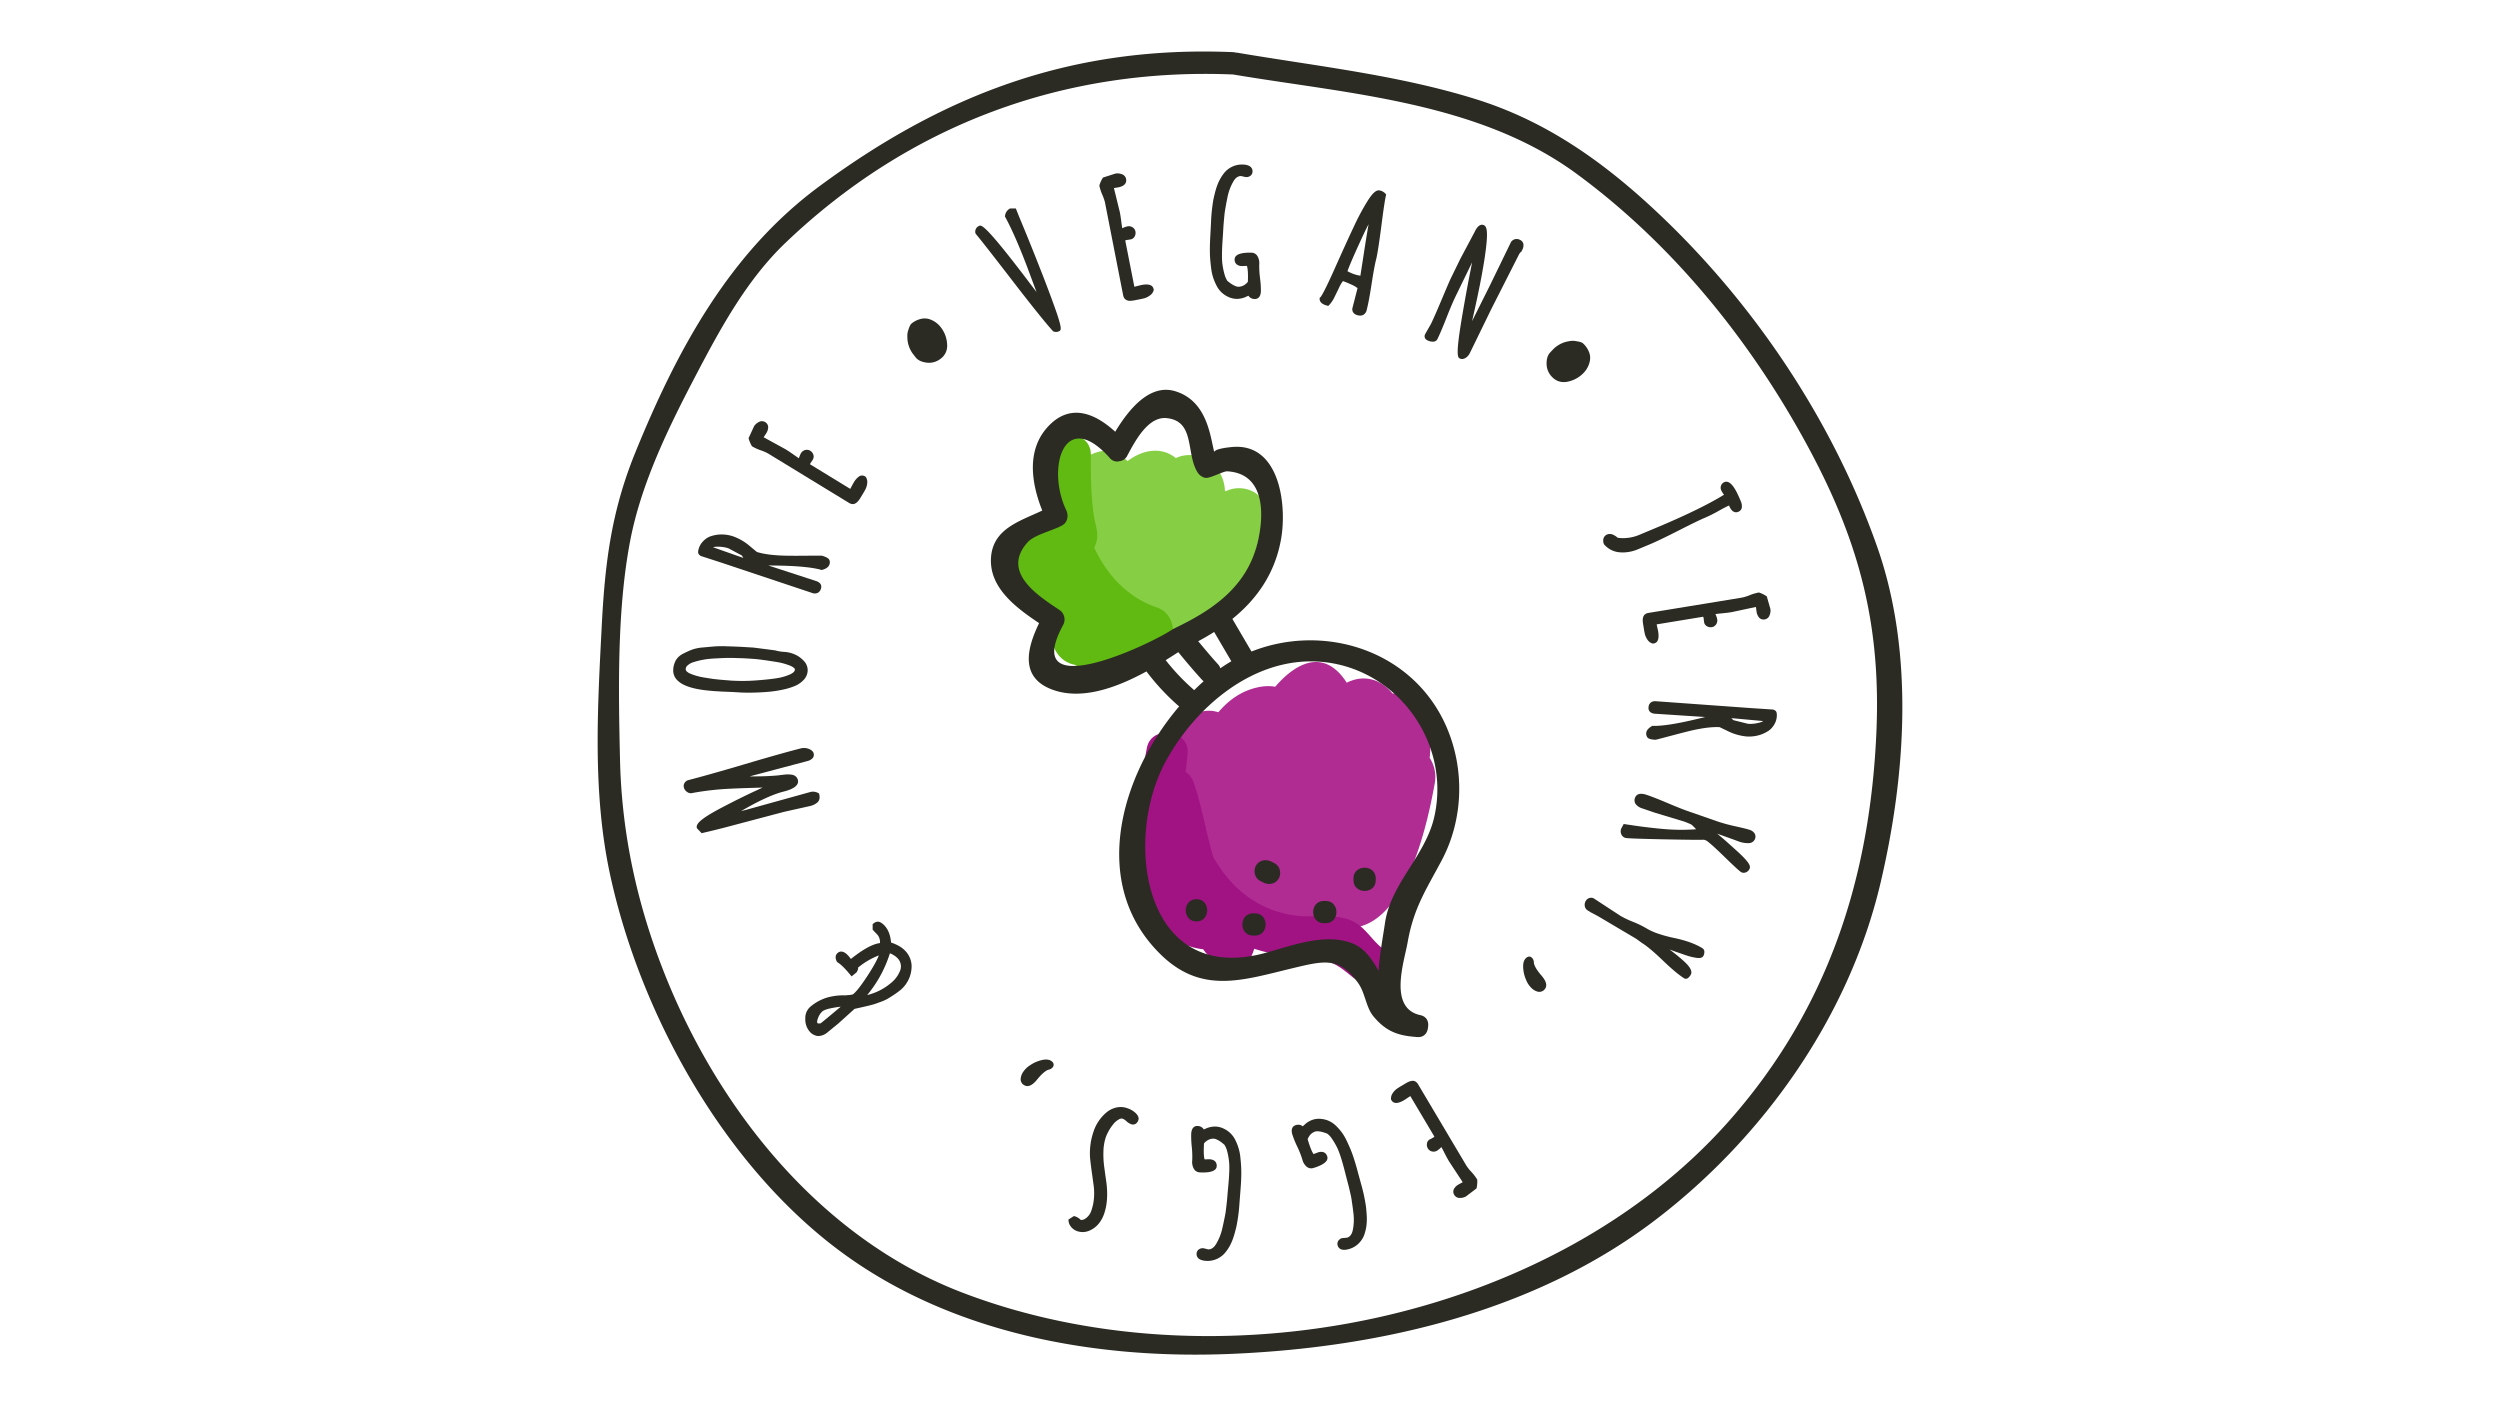 <?xml version="1.0" encoding="UTF-8"?> <svg xmlns="http://www.w3.org/2000/svg" id="Layer_1" data-name="Layer 1" viewBox="0 0 1920 1080"><defs><style>.cls-1{fill:#b02c93;}.cls-2{fill:#86cf44;}.cls-3{fill:#a11382;}.cls-4{fill:#61ba11;}.cls-5{fill:#2b2b24;}</style></defs><path class="cls-1" d="M1098,582.05c1.21-12.2.82-24-3.23-33.8s-10-14.36-20.34-15.49a32.37,32.37,0,0,0-5-.16c-8.71-10.86-21.74-15-35.15-8.28a1.4,1.4,0,0,0-.09-.17c-17.37-26.86-39.24-14.94-54.82,3.28-4.67-.88-10.13-.61-16.65,1.25-10.9,3.12-19.77,9.75-27,18.32-10.62-3.41-23.08.49-32.87,15.16-23.55,35.27-29.26,88.29-14.32,127.57,8.81,23.16,30.57,48,54.85,35.45a38.86,38.86,0,0,0,29.86-4.49c10.83,6.46,23.34,7.63,35.29,1.87,11.57,1.16,23.92-2.47,34.83-10.74,37.48-8.53,53-79.11,58.67-111A27,27,0,0,0,1098,582.05Z"></path><path class="cls-2" d="M941.38,377.24l-.6-.21a34.82,34.82,0,0,0-1-6.68c-3.87-14.92-18-23.57-32.54-20.09a30.89,30.89,0,0,0-4.2,1.54c-11.33-9.19-25.85-6.3-37.14,2.38a24.71,24.71,0,0,0-1.94-2c-7.93-6.83-16.14-7.56-25.39-3.36-14.94,6.76-18,23.9-19.71,38.89-.55,4.73-1,9.47-1.53,14.21-5.49,4.34-9.78,10.68-12.85,18.13-5.67,3.25-10,9.19-10.41,17.81-.6,11.34-.17,24.49,6.28,32,3.51,16,12.07,28,25.52,27.1,7.74,10.72,19.07,15.72,32.25,7.05,12.18,6.47,26.83,3.9,39.23-14.09,1,0,1.89.26,3,.25C914.81,490,926.3,480.42,935,467c10.14-2.7,17.1-13.53,22.32-26.09A19.43,19.43,0,0,0,963.08,430a221.51,221.51,0,0,1,7.6-29.27C977.55,380.4,956.32,370,941.38,377.24Z"></path><path class="cls-3" d="M1061.12,727.89c-8.41-6.88-13.07-16.46-23.35-20.93-12.79-5.55-29.53-2-43.15-3.85-28.82-3.87-50-21.71-62.94-45.27-5.48-18.89-8.67-38.67-15-57.09a15.81,15.81,0,0,0-6.17-8c.64-4.82,1.23-9.65,1.62-14.5,1.41-17.8-27.52-21.72-31.24-4.23a166.93,166.93,0,0,0-3.42,31.73c-4.87,45.69-8.82,108.08,38.32,121.68a50,50,0,0,0,8.28,1.62c4.54,6.67,10.54,10.68,18.61,13.42,6.23,2.12,15-1.32,18-7.31a35.8,35.8,0,0,0,2.52-6.51,151.52,151.52,0,0,0,25.08,5.68c7.84,1.18,16.31.64,24,2.16,12.49,2.48,16.62,5.85,26.45,13.89C1054.34,763.24,1077,740.87,1061.12,727.89Z"></path><path class="cls-4" d="M889.15,466.76c-23.29-7.83-38.95-25.2-48.77-46.17a24.37,24.37,0,0,0,1.81-5c1.59-6.49-1-12.66-2-19-2.4-15.89-2.5-31.14-2.4-47.15C838,329,806.14,329,806,349.5c-.08,13.89-2.58,31.87,1.75,45.41l1,3c-.62,0-1.25-.1-1.86-.05-17,1.47-25.36,19-25.36,34.5,0,23.79,15.59,26.13,30.13,39.48,0,.16,0,.3,0,.48-4.68,10.11-5.81,21.37.85,30.21a20.67,20.67,0,0,0,12.9,8,13.48,13.48,0,0,0,4.1,1.8c22,5.07,44-7.76,63.51-16.52C906.41,489.79,900.86,470.69,889.15,466.76Z"></path><path class="cls-5" d="M1107.1,661c16.84-31.53,18-70.23,3.7-103-25.78-58.91-94.11-79.68-149.65-57.62l-14.69-25.06c19-15.37,32.91-35.18,37.48-61.78,4.51-26.31-1.37-73.76-37.88-70.22-14.25,1.37-13.51,3.89-13.51,3.89-3.08-11.91-5.3-39.31-30.06-46.78-19.5-5.89-35.63,13.93-46,31.15C841.76,318.1,823,309.37,806,326.45c-18,18.07-14.15,44.17-5.54,65.67-17.53,8.24-37.94,14-39.37,36.2-1.48,23,19.13,38.33,36.93,50.24-9,18.61-15,40.9,8.86,50.56,22.9,9.27,50.31-.77,73.6-13.46a176.25,176.25,0,0,0,24.35,26.25,8.68,8.68,0,0,0,.79.56C860.4,595.53,836.27,679,891.37,733c31.75,31.11,63.62,19.59,101.74,10.49,24.16-5.77,35.45-8.64,49.94,11.48,5.38,7.47,6,18.5,11.56,25.34,9.86,12,19.15,15.16,34,16.15,4.93.33,7.52-3,8-6.71.07-.25.06-.49.12-.73s.07-.46.07-.69c.51-3.77-1.1-7.65-5.94-8.69-24.87-5.33-12.34-41.23-9.82-55.81C1085.66,697.55,1094.84,684,1107.1,661ZM816.48,480a8.78,8.78,0,0,0-3.07-11.72c-16.14-10.75-44.79-28.95-24.2-51.79,5.34-5.92,19.36-8.93,26.57-13,4.27-2.4,5-7.6,3.07-11.72-15.42-32.32-1.55-79.3,33.43-40.06a7.23,7.23,0,0,0,7.71,2.44,7.49,7.49,0,0,0,5.74-4.17c6.41-12,16.19-30.32,30.33-28.85,22,2.29,14.57,27.14,23.63,41.61,1.46,2.34,4.44,4.6,7.4,4.24,4.15-.51,12.85-5.17,15.36-5,33.16,1.83,27.37,42.31,22,59.69-9.43,30.78-34.58,47.56-62.16,60.73-.19.09-.27.23-.44.33a9,9,0,0,0-1.94,1C880.22,496.59,783.38,541.18,816.48,480Zm129.19,27.85c-2.87,1.66-5.67,3.47-8.43,5.39a8.73,8.73,0,0,0-1.93-3.22c-5.23-5.68-10.12-11.65-15.08-17.56q6.3-3.36,12.24-7.12ZM895.25,507c3.39-2.1,6.63-4.17,9.67-6.15,5.94,7.22,11.94,14.39,18.28,21.28a10,10,0,0,0,1.21,1.08c-2.47,2.18-4.89,4.47-7.29,6.84-.08-.08-.13-.16-.22-.24A164.3,164.3,0,0,1,895.25,507Zm168.4,202c-1.52,10.47-4.07,23.66-4.89,36.62-5.11-9.17-11-17.54-20-21.08-21.5-8.42-47.17,2-67.85,7.53-92.34,24.56-108.69-86.49-75.71-147.17,22.82-42,66.79-79.42,116.51-76.83,59.52,3.1,103,61,89.83,119.26C1094.7,657.51,1068.08,678.36,1063.65,709Z"></path><path class="cls-5" d="M918.88,690.55c-11,0-11,17.13,0,17.13S929.92,690.55,918.88,690.55Z"></path><path class="cls-5" d="M963.74,701.43h-1.36c-11,0-11,17.13,0,17.13h1.36C974.76,718.56,974.78,701.43,963.74,701.43Z"></path><path class="cls-5" d="M1018.11,691.91h-1.36c-11,0-11,17.13,0,17.13h1.36C1029.14,709,1029.15,691.91,1018.11,691.91Z"></path><path class="cls-5" d="M979,663.05l-2.71-1.38c-4.12-2.1-9.29-1.08-11.71,3.07-2.24,3.82-1.07,9.61,3.07,11.72l2.71,1.38c4.12,2.1,9.29,1.08,11.71-3.08C984.31,670.94,983.14,665.16,979,663.05Z"></path><path class="cls-5" d="M1039.46,674.65V676c0,11,17.13,11,17.13,0v-1.36C1056.59,663.63,1039.46,663.61,1039.46,674.65Z"></path><path class="cls-5" d="M1441.71,420.05c-34.77-98.92-97.36-191.34-174.47-262.12-39.74-36.48-82.22-65.72-134-81.84C1073.61,57.55,1011.1,50.81,949.8,40.4a7.14,7.14,0,0,0-.93,0,8.32,8.32,0,0,0-1.35-.33c-122.16-5.27-220.73,31-318.24,103-69.21,51.12-109.44,126-141.4,204.54-18.36,45.12-23.28,84.74-25.74,133-3.27,64-7.2,129,6.62,192.11,23.45,107.09,87.33,221.88,176.2,288,85.81,63.84,197.25,83.68,302.16,79,114.12-5,232.5-32.76,324.56-103.06,83-63.38,148.47-156.22,172.54-258.44C1463.69,595.57,1470.25,501.23,1441.71,420.05Zm-.64,142.29c-4.89,112.19-37.19,211.92-112.09,297.33C1191.74,1016.16,931.57,1066.61,738.8,992.6,630.8,951.13,551.86,852.87,510.07,747c-20.79-52.68-32.59-106.59-33.89-163.37-1.23-53.89-2.35-115,7.73-167.95,8.59-45.06,30.07-88.49,51.19-128.74,18.77-35.75,38.76-72.38,68.21-100.51C698.05,95.93,817,51.72,947.06,57.21c89.21,15,188.38,21,263.6,76.14,75.86,55.65,136.73,132,180.58,214.81C1429,419.46,1444.56,482.25,1441.07,562.34Z"></path><path class="cls-5" d="M714.09,245.23a11.89,11.89,0,0,0-6.67-.35,17.88,17.88,0,0,0-7.13,3.41c-1,.75-1.84,2.35-2.63,5a13,13,0,0,0-.8,5.43,21.71,21.71,0,0,0,4,12.69l2.32,3c1.67,2.2,4.49,3.57,8.38,4.08a14.32,14.32,0,0,0,10.86-3,12.17,12.17,0,0,0,5-10.56,23.11,23.11,0,0,0-5-13.73A18,18,0,0,0,714.09,245.23Z"></path><path class="cls-5" d="M808,230.39c-1.43-3.92-3.12-8.41-5-13.33s-3.72-9.58-5.46-14-3.59-9.08-5.57-14-4.26-10.52-6.83-16.72-4.09-10-4.58-11.25l-.36-1-4.4,0-.33.18a7.14,7.14,0,0,0-3.6,5.45l-.09.51.25.46c5.71,10.45,12.33,25.91,19.7,46q2.46,6.62,4.34,11.61-3-3.89-7.3-9.61c-32.91-43.34-35.21-42.1-37-41.11a4.74,4.74,0,0,0-2.65,5.43l.07.37.25.29c3.76,4.49,13.19,16.53,28,35.77s25.35,32.34,31.12,38.74l.24.26.34.13a5.5,5.5,0,0,0,1.93.37,5.25,5.25,0,0,0,2.53-.66c1.36-.74,1.92-2-1.7-12.91C810.75,238,809.45,234.33,808,230.39Z"></path><path class="cls-5" d="M876.48,218.91c-.22.05-1,.24-5.29,1.32l-7-35.55a3.14,3.14,0,0,1,1-.34l3.07-.47h.06a4.4,4.4,0,0,0,3.16-2.39,5.59,5.59,0,0,0,.53-3.72,4.77,4.77,0,0,0-2.28-3.23,5.14,5.14,0,0,0-3.78-.71,17.58,17.58,0,0,0-4.07,1.5c-.21-1.3-.44-2.95-.7-4.94-.42-3.19-.79-5.65-1.13-7.38l-4.56-18.57,3.33-.53c6.12-1.2,6.41-4.59,6-6.5a4.79,4.79,0,0,0-3.43-3.67,9.11,9.11,0,0,0-4.74-.43l-9.53,3.06-.29.4a24.84,24.84,0,0,0-2.4,5.27l-.14.39.16.83a36.4,36.4,0,0,0,2.16,6.41,34.68,34.68,0,0,1,2,5.77l13.95,71.23a5.92,5.92,0,0,0,1.27,2.84,5.39,5.39,0,0,0,4.23,1.51,16.54,16.54,0,0,0,3.15-.35l3.83-.75c1.67-.33,3.05-.64,4.1-.93A13,13,0,0,0,883,227a7.16,7.16,0,0,0,3-4l.09-.34-.15-.77C885.27,218.84,882.11,217.81,876.48,218.91Z"></path><path class="cls-5" d="M967.1,203.09a10.61,10.61,0,0,0-1.25-6.15,5.32,5.32,0,0,0-4.31-2.86,34.42,34.42,0,0,0-3.65,0c-2.33.13-9.43.52-9.68,4.9a4.7,4.7,0,0,0,1.38,3.9,6.43,6.43,0,0,0,4.08,1.47h.08l3.91-.16c.53,1.74,1,5.24.7,12.27-2.25,2.68-4.81,3.9-7.84,3.76-2.25-.44-4.9-2-7.88-4.5a16.06,16.06,0,0,1-2.08-4.59,54,54,0,0,1-1.69-7.93c-.5-3.29-.52-8.93-.06-16.73l.51-7.76c.19-3.88.48-7.82.87-11.74a66.15,66.15,0,0,1,1-7.46c.37-2.24.94-5.22,1.67-8.83a40.47,40.47,0,0,1,4.18-11c1.69-3.07,3.72-4.53,6.19-4.47l3.42.79.25,0a5,5,0,0,0,3.32-.93,4.09,4.09,0,0,0,1.72-3.2c.11-1.88-.64-5.08-6.92-5.49a17.7,17.7,0,0,0-15.57,7.38,35.3,35.3,0,0,0-3.11,5.1,41.88,41.88,0,0,0-2.35,6c-.69,2.23-1.41,5.13-2.15,8.63A131.89,131.89,0,0,0,930.05,171l-.48,9.18c-.27,4.65-.4,8.68-.39,12,0,2.64.1,5,.27,7.07s.44,4.85.93,8.35a37.45,37.45,0,0,0,3.83,11.55,18.48,18.48,0,0,0,9,8.81,15.44,15.44,0,0,0,5.86,1.55,16.85,16.85,0,0,0,8.33-1.77l1.39-.64a5.49,5.49,0,0,0,4.66,2.52h.32c1.72,0,4.31-.84,4.6-5.8a73.07,73.07,0,0,0-.67-10.25A72.41,72.41,0,0,1,967.1,203.09Z"></path><path class="cls-5" d="M1059.64,146.28c-2.49-.63-5.29,1.73-9.1,7.67A179.19,179.19,0,0,0,1040,173.51c-3.66,7.72-8.66,18.69-14.86,32.59-8.27,18.54-10.56,21.75-11.17,22.26l-.51.45v.67c0,2.49,1.93,4.26,5.83,5.26l.82.21.61-.6a23.63,23.63,0,0,0,4.21-6.26q1.9-3.87,3.73-7.69a22.92,22.92,0,0,1,2.71-4.53c2,.7,4.2,1.61,6.59,2.72a21.23,21.23,0,0,1,4.63,2.69l-3.82,14.94a4.41,4.41,0,0,0,.56,3.83,5.82,5.82,0,0,0,3.44,2.08,7.53,7.53,0,0,0,1.87.25,4.81,4.81,0,0,0,2.55-.67,5.7,5.7,0,0,0,2.46-3.71c1.12-4.36,2.38-11.07,3.74-19.94s2.51-15.07,3.45-18.74,2.28-12.13,4-25.39c1.65-13,2.85-21,3.57-23.77l.18-.71-.45-.58A7.85,7.85,0,0,0,1059.64,146.28Zm-8.59,25.95q-.46,2.66-1.09,6.46c-1.07,6.55-2.19,13.6-3.31,21-.89,5.8-1.52,9.84-1.88,12.07-.75-.12-1.81-.33-3.29-.71a30.67,30.67,0,0,1-6.63-2.77c1.35-3.88,4.62-11.5,9.75-22.69C1047.43,179.38,1049.51,175.14,1051.05,172.23Z"></path><path class="cls-5" d="M1170,187.59a4.31,4.31,0,0,0-2.56-3.32,5.23,5.23,0,0,0-6.85,1.41l-.11.14-16.22,33.38-13.72,27.46c6-26.12,9.7-45.87,11-58.81,1.22-11.7-.15-14-1.81-14.86-2.53-1.23-5,.48-7.19,5.09L1121.42,199l-7,14.37c-1,2-3.34,7.48-7.08,16.38s-6.53,15.27-8.4,19.1l-4.44,7.76,0,.09a3.32,3.32,0,0,0-.19,2.77,3.81,3.81,0,0,0,2,1.93,9,9,0,0,0,4.27,1,3.63,3.63,0,0,0,3.38-2c1.76-3.61,4.12-9.17,7-16.51s5.22-12.76,6.94-16.3l12.7-26.14c-3.13,15.6-5.89,30.58-8.22,44.68-4.56,27.56-2.69,28.47-1.19,29.2a3.72,3.72,0,0,0,1.68.39,5.16,5.16,0,0,0,2.93-1,9,9,0,0,0,3-3.47L1145.5,237l20.9-41.21a7.09,7.09,0,0,1,1.84-2.45l.27-.21.47-1A7.76,7.76,0,0,0,1170,187.59Z"></path><path class="cls-5" d="M1220.39,270.43a18,18,0,0,0-4.44-6.55c-.91-.88-2.57-1.45-5.37-1.84a13.07,13.07,0,0,0-5.48,0,21.75,21.75,0,0,0-11.95,5.9l-2.59,2.74c-1.93,2-2.86,5-2.78,8.9a14.4,14.4,0,0,0,4.59,10.3,11.94,11.94,0,0,0,8.6,3.56,15.57,15.57,0,0,0,2.59-.23,23.25,23.25,0,0,0,12.82-7,18,18,0,0,0,4.65-9.11A11.87,11.87,0,0,0,1220.39,270.43Z"></path><path class="cls-5" d="M1232.15,418.31l.17.19a17.38,17.38,0,0,0,11.77,5.68c.75.07,1.5.1,2.25.1a30.31,30.31,0,0,0,11.81-2.52l9.19-3.83c5-2.12,12.4-5.68,22-10.57s16.16-8.07,19.6-9.53a112.3,112.3,0,0,0,11-5.47c3.4-1.92,6.08-3.32,8-4.17l.17.55c2.27,5.36,5.39,5,7,4.27a4.18,4.18,0,0,0,2.65-3.44,9.83,9.83,0,0,0-1-5l-.62-1.46c-2-4.76-3.86-8.12-5.61-10.25-2.63-3.21-4.84-3.18-6.23-2.59a4.73,4.73,0,0,0-2.47,6.15,17.72,17.72,0,0,0,2.21,3.54l0,0c-11.21,6.93-27.62,15-48.81,24l-16,6.7h0a31.21,31.21,0,0,1-9.89,2.49,25.69,25.69,0,0,1-7-.19,13.31,13.31,0,0,0-3.38-2.23,5.62,5.62,0,0,0-4.69-.24,4.75,4.75,0,0,0-2.84,3.24,6.75,6.75,0,0,0,.44,4.31Z"></path><path class="cls-5" d="M1266.15,470.7a5.92,5.92,0,0,0-2.88,1.19c-1.53,1.3-2,3.7-1.38,7.34l.63,3.85c.27,1.67.55,3.06.81,4.13a13.05,13.05,0,0,0,1.81,3.91,7.16,7.16,0,0,0,3.88,3.07l.33.1.78-.12c3.13-.52,4.25-3.65,3.33-9.3,0-.24-.22-1.09-1.16-5.34l35.75-5.87a3.18,3.18,0,0,1,.31,1l.38,3.09v.06A4.38,4.38,0,0,0,1311,481a5.59,5.59,0,0,0,3.71.64,4.74,4.74,0,0,0,3.29-2.17,5.21,5.21,0,0,0,.84-3.76,18,18,0,0,0-1.39-4.12c1.31-.17,3-.35,5-.55,3.26-.32,5.65-.62,7.4-.91l18.7-4,.44,3.35a9.05,9.05,0,0,0,2,4.82,4.63,4.63,0,0,0,4.33,1.41,4.81,4.81,0,0,0,3.77-3.32,9,9,0,0,0,.57-4.72l-2.76-9.62-.4-.3a24.26,24.26,0,0,0-5.19-2.56l-.39-.16-.83.14a36.66,36.66,0,0,0-6.47,2,33.12,33.12,0,0,1-5.83,1.79Z"></path><path class="cls-5" d="M1363.82,546.11a4.22,4.22,0,0,0-3.06-1.25l-15.33-1-73.06-5.27-1-.06a5.12,5.12,0,0,0-3.53,1,4.79,4.79,0,0,0-1.76,3.67,4.07,4.07,0,0,0,1.47,3.8,6.69,6.69,0,0,0,3.68,1.16l38.44,2.51-5.4,1.3c-15.42,3.74-27,5.62-34.33,5.51l-.87-.06-.39.22c-2.78,1.57-4.26,3.42-4.4,5.49a5,5,0,0,0,.79,3c.74,1.19,2.49,1.76,6,2l.54,0,.22-.05c1.59-.4,5.38-1.39,11.25-2.94,6.07-1.61,10.62-2.79,13.93-3.61,9.72-2.35,17.67-3.39,23.63-3.08l2.86,1.36c1.76.84,2.92,1.4,3.51,1.7a41.05,41.05,0,0,0,14.27,4.09,27.86,27.86,0,0,0,12.08-1.8,26.78,26.78,0,0,0,5.43-2.93,15.31,15.31,0,0,0,4-4.72,13.84,13.84,0,0,0,1.78-5.78C1364.73,548.19,1364.5,546.89,1363.82,546.11Zm-20.53,9.83a8.2,8.2,0,0,1-1.68-.27l-10.3-2.57c-.59-.5-1.14-1-1.67-1.52l2,.13,22.61,2.07a14.28,14.28,0,0,1-4.08,1.45A26,26,0,0,1,1343.29,555.94Z"></path><path class="cls-5" d="M1343.47,637.24c-1.67-.56-5.13-1.42-10.59-2.62a129.29,129.29,0,0,1-13.75-3.72l-22.41-7.81h0c-3.49-1.19-8.73-3.26-15.57-6.16s-12.43-5.1-16.44-6.46c-6.11-2.08-8.3.14-9.06,2.37a5,5,0,0,0,.79,5,10.65,10.65,0,0,0,5.07,3.1l9.75,3.32,22.15,6.69c1.34.46,3.15,1.2,5.36,2.2.2.1,1,.66,3.87,3.71a149.51,149.51,0,0,1-23.37-.05c-9-.71-19.49-2-31.27-3.83l-1-.16-1.91,3.55-.1.22a5.66,5.66,0,0,0,.12,4,4.8,4.8,0,0,0,3,2.86c.59.2,1.68.57,28.85,1.14,17.68.36,28.08.47,31.73.33l1.65.56c2.2,1.39,7,5.69,14.28,12.79,11.57,11.27,12.55,11.6,13.13,11.8a4.35,4.35,0,0,0,1.41.24,4.68,4.68,0,0,0,2.3-.64,5.11,5.11,0,0,0,2.37-2.86c.66-1.94-.72-4.89-9.57-13-3-2.68-5.8-5.24-8.56-7.69-2.26-2-4.56-3.92-6.88-5.86l11.14,4,5,1.84a20.28,20.28,0,0,0,8.2,1.42,5.16,5.16,0,0,0,4.79-3.48,4.73,4.73,0,0,0-.45-4A7.06,7.06,0,0,0,1343.47,637.24Z"></path><path class="cls-5" d="M1307.37,728.18c-5.38-3.33-12.8-6-22-7.89a101.14,101.14,0,0,1-11.15-3,46,46,0,0,1-9.49-4.17,75.68,75.68,0,0,0-10.65-5.18,70.36,70.36,0,0,1-9.57-4.56l-20.21-13.24,0,0a4.4,4.4,0,0,0-3.52-.51,4.89,4.89,0,0,0-2.9,2.24,5.75,5.75,0,0,0-.79,3.82,4.77,4.77,0,0,0,2.3,3.55l2.38,1.47,5.54,2.93,28.48,16.86,1.56,1,3.43,2.55.11.07c4,2.46,9.39,7,16.11,13.46,6.88,6.62,12.42,11.25,16.46,13.76a2.54,2.54,0,0,0,1.28.36,2.87,2.87,0,0,0,1.69-.6,8.32,8.32,0,0,0,2-2.37c2.17-3.5-2.51-8.21-6.22-11.44-2.25-2-4.57-3.89-6.91-5.73-1-.79-2.07-1.58-3.1-2.35,1.39.51,2.8,1,4.23,1.54,2.86,1,5.78,2,8.69,3a43.77,43.77,0,0,0,7.77,1.87c1.75.22,4.2.33,5.2-1.28a5.85,5.85,0,0,0,.85-3A3.24,3.24,0,0,0,1307.37,728.18Z"></path><path class="cls-5" d="M1178,739.4a5.06,5.06,0,0,0-1.65-4c-.54-.48-2.49-1.8-4.87.93-1.34,1.54-1.88,3.93-1.65,7.29a26.5,26.5,0,0,0,2.19,8.9,17.72,17.72,0,0,0,4.31,6.42,10.38,10.38,0,0,0,5.22,2.79,6.13,6.13,0,0,0,.74,0,5.16,5.16,0,0,0,4-1.92c2.21-2.53,1.42-6.06-2.35-10.48C1180.34,745.21,1178.35,741.86,1178,739.4Z"></path><path class="cls-5" d="M1130,900a33.92,33.92,0,0,1-3.8-4.78l-37.06-62.4a5.85,5.85,0,0,0-2.15-2.25c-1.76-1-4.17-.5-7.34,1.39l-3.35,2c-1.46.86-2.65,1.62-3.55,2.25a13,13,0,0,0-3,3.12,7.14,7.14,0,0,0-1.45,4.73l0,.35.4.67c1.63,2.73,5,2.64,9.88-.29.12-.07.44-.26,4.54-3l18.5,31.15a2.84,2.84,0,0,1-.79.64l-2.73,1.48-.06,0a4.42,4.42,0,0,0-2.17,3.31,5.63,5.63,0,0,0,.75,3.68,4.82,4.82,0,0,0,3.23,2.28,5.13,5.13,0,0,0,3.81-.6,18.1,18.1,0,0,0,3.32-2.78q1,1.74,2.32,4.42,2.2,4.29,3.55,6.56l10.53,16-3,1.63a9.1,9.1,0,0,0-3.76,3.6,4.61,4.61,0,0,0,.26,4.55,4.79,4.79,0,0,0,4.43,2.3h0a9,9,0,0,0,4.61-1.19l8-6.08.14-.47a24.64,24.64,0,0,0,.49-5.77V906l-.43-.73A36.92,36.92,0,0,0,1130,900Z"></path><path class="cls-5" d="M1049.05,926.51a130.6,130.6,0,0,0-3.72-17.17l-2.42-8.88c-1.2-4.51-2.33-8.38-3.38-11.51-.83-2.5-1.66-4.74-2.46-6.63s-1.93-4.46-3.5-7.64a37.18,37.18,0,0,0-7.25-9.77,18.4,18.4,0,0,0-11.32-5.55,15.45,15.45,0,0,0-6,.35,17.12,17.12,0,0,0-7.36,4.29l-1.12,1a5.52,5.52,0,0,0-5.21-.94c-1.66.44-4.23,1.94-2.87,7a73.41,73.41,0,0,0,3.84,9.52,71.26,71.26,0,0,1,3.86,9.73,10.48,10.48,0,0,0,3.11,5.45,5.33,5.33,0,0,0,5,1.37,31.55,31.55,0,0,0,3.47-1.12c2.17-.85,8.79-3.44,7.67-7.68-.39-1.46-1.84-4.73-6.87-3.39l-3.74,1.4c-1-1.49-2.55-4.68-4.5-11.44,1.3-3.24,3.35-5.22,6.27-6,2.28-.29,5.27.32,8.89,1.81a15.93,15.93,0,0,1,3.41,3.71,52.5,52.5,0,0,1,4.09,7c1.5,3,3.28,8.31,5.29,15.87l1.93,7.53c1,3.75,2,7.59,2.85,11.42a63.59,63.59,0,0,1,1.34,7.41c.35,2.25.74,5.24,1.18,8.92a40.68,40.68,0,0,1-.52,11.8c-.65,3.43-2.11,5.46-4.48,6.17l-3.49.32-.25,0a5,5,0,0,0-2.86,1.92,4.14,4.14,0,0,0-.64,3.59c.38,1.44,1.55,3.5,5,3.5a12.81,12.81,0,0,0,3.24-.46,17.26,17.26,0,0,0,9.75-6.54,17,17,0,0,0,2.73-5.34,35,35,0,0,0,1.36-5.81,41.94,41.94,0,0,0,.35-6.48C1049.66,933,1049.44,930,1049.05,926.51Z"></path><path class="cls-5" d="M952.46,887.58a37.46,37.46,0,0,0-3.54-11.64,18.55,18.55,0,0,0-8.8-9,15.79,15.79,0,0,0-5.81-1.7,17,17,0,0,0-8.38,1.57l-1.4.6a5.55,5.55,0,0,0-4.6-2.64c-1.7-.14-4.63.41-5.07,5.68a74.51,74.51,0,0,0,.42,10.26,72.56,72.56,0,0,1,.36,10.46,10.56,10.56,0,0,0,1.09,6.18,5.33,5.33,0,0,0,4.24,3,30.74,30.74,0,0,0,3.65.11c2.33-.07,9.43-.28,9.8-4.65.13-1.51-.14-5.07-5.33-5.5H929l-3.91.07c-.49-1.76-.84-5.27-.4-12.28,2.31-2.63,4.92-3.79,7.93-3.57,2.24.5,4.85,2.08,7.77,4.7a16,16,0,0,1,2,4.64,51.62,51.62,0,0,1,1.49,8c.42,3.3.3,8.93-.36,16.72l-.71,7.75c-.28,3.88-.67,7.82-1.16,11.71a66.42,66.42,0,0,1-1.22,7.44c-.43,2.23-1.07,5.18-1.9,8.78a40.21,40.21,0,0,1-4.45,10.94c-1.77,3-3.84,4.43-6.3,4.31l-3.39-.87-.25,0a5.06,5.06,0,0,0-3.35.85,4.09,4.09,0,0,0-1.8,3.16c-.16,1.87.52,5.09,6.78,5.65.57.05,1.13.08,1.69.08a17.71,17.71,0,0,0,14.06-7.07,33.88,33.88,0,0,0,3.23-5,40.79,40.79,0,0,0,2.51-6c.74-2.21,1.54-5.1,2.36-8.57a128.93,128.93,0,0,0,2.27-17.43l.71-9.17c.39-4.64.62-8.67.69-12,.06-2.62,0-5-.09-7.08S952.86,891.09,952.46,887.58Z"></path><path class="cls-5" d="M865.63,851.05a14.93,14.93,0,0,0-8.82-.34,18.07,18.07,0,0,0-7.59,4.1,32.42,32.42,0,0,0-9.3,14,50.62,50.62,0,0,0-2.56,22.37c.35,3.16.78,6.49,1.27,9.88s.9,6.61,1.31,9.55a45.24,45.24,0,0,1,.25,9.26,37.72,37.72,0,0,1-2,9.77,11.52,11.52,0,0,1-5.15,6.57,4.76,4.76,0,0,1-3,.7,10.51,10.51,0,0,0-4.54-2.78l-.69-.24-4.25,2.72.06.89a8.45,8.45,0,0,0,2.13,4.93,10.19,10.19,0,0,0,4.4,3.05,13.44,13.44,0,0,0,4.32.74,13,13,0,0,0,5-1c5.51-2.31,9.42-6.82,11.62-13.37s2.86-14.86,1.53-24.32q-.84-5.82-1.61-11.63a70.44,70.44,0,0,1-.56-11.81,36.8,36.8,0,0,1,1.82-10.75,34.67,34.67,0,0,1,5.69-9.88,13.47,13.47,0,0,1,4.14-3.63,4.14,4.14,0,0,1,2.92-.74,9.35,9.35,0,0,1,2.94,1.88,11.48,11.48,0,0,0,3.68,2.39,4,4,0,0,0,3.53-.25,5.22,5.22,0,0,0,2.12-2.95c.53-1.53-.1-3.24-1.85-5.07A16.94,16.94,0,0,0,865.63,851.05Z"></path><path class="cls-5" d="M807,814.58c-1.76-1-4.2-1.14-7.47-.3a26.44,26.44,0,0,0-8.36,3.78h0a17.8,17.8,0,0,0-5.52,5.41,10.38,10.38,0,0,0-1.79,5.64,5.15,5.15,0,0,0,2.69,4.29,4.81,4.81,0,0,0,2.48.7c2.27,0,4.75-1.65,7.41-4.92,3.42-4.23,6.35-6.79,8.7-7.63a5.07,5.07,0,0,0,3.67-2.36C809.13,818.58,810.08,816.42,807,814.58Z"></path><path class="cls-5" d="M684.34,723.88c-.43-5.12-1.86-9.2-4.26-12.14a12.21,12.21,0,0,0-4.07-3.46c-1.18-.56-3-.85-5.26,1l-.56.45V714l3.85,4.08a8.86,8.86,0,0,1,1.77,6.2c-5.65.73-13,4.74-22.32,12.2l-1.21-1.57c-4.19-5.14-7.15-4.53-8.88-3.11-1.1.89-2.64,3-.7,6.68l.19.36.35.22c2.62,1.63,5.92,4.87,9.8,9.63l1,1.17,3.89-3.18.14-.31c0-.07.13-.25.29-.53a4.16,4.16,0,0,0,.43-1c0-.08.07-.25.15-.49a2.06,2.06,0,0,0,0-1.18,56.71,56.71,0,0,1,16-9.42c-1,2.64-3.14,7-7.73,14.16-5.22,8.14-9.23,13.37-11.9,15.55-.16.14-.92.6-3.68.77a20.82,20.82,0,0,0-2.13.21,46.7,46.7,0,0,0-14.29,1.69A36,36,0,0,0,622.55,773a11.4,11.4,0,0,0-4.07,9.3,14.35,14.35,0,0,0,2.87,9.36,9.85,9.85,0,0,0,6.68,4c.24,0,.47,0,.71,0a11.33,11.33,0,0,0,7-3l8.09-6.61,12.44-11.23c3.86-.85,7.42-1.66,10.61-2.41,2.66-.66,4.43-1.15,5.4-1.5l4.43-1.6a30.94,30.94,0,0,0,5.17-2.36c1.27-.76,2.76-1.7,4.43-2.78a67.52,67.52,0,0,0,5.74-4.24,24,24,0,0,0,8.07-18.12A17.31,17.31,0,0,0,696,731.1C693.43,728,689.53,725.58,684.34,723.88ZM691.05,746a22.69,22.69,0,0,1-6.77,8.92,44.83,44.83,0,0,1-18.29,9.3,94.4,94.4,0,0,0,17.46-32.09,13.25,13.25,0,0,1,2.64,1.3,13.81,13.81,0,0,1,3.55,2.83A8.88,8.88,0,0,1,691.05,746Zm-45.34,27.13-10.46,8.73-4.89,4c-1,.24-2.13.35-2.61-.23-.33-.41-.36-1.65.56-3.91a12.58,12.58,0,0,1,3.3-5c.84-.7,2.85-1.71,7.62-2.6C641.49,773.67,643.66,773.36,645.71,773.16Z"></path><path class="cls-5" d="M627.81,616.23c1.08-1,2.2-2.91,1.36-6.21l-.16-.63-.57-.31a8.14,8.14,0,0,0-6.14-.81L572.82,622l-3.76.93,2.92-1.64c12.3-7,22.23-11.41,29.51-13.27,3.15-.8,12.74-3.25,11.27-9-.42-1.63-1.64-3.68-5.08-4.12a27,27,0,0,0-3-.15c-.86,0-1.9.11-3.19.26-1.57.18-2,.21-2.16.21l-1,.21a183.59,183.59,0,0,1-18.56.82l-4,0,44-11.68a8.42,8.42,0,0,0,4.11-2.07,4,4,0,0,0,1-3.93c-.37-1.46-1.61-2.58-3.78-3.44a10.12,10.12,0,0,0-6.34-.31c-9.62,2.45-24.13,6.55-43.16,12.18s-33.44,9.69-43,12.14a4.73,4.73,0,0,0-2.75,2,4.44,4.44,0,0,0-.62,3.69,5.79,5.79,0,0,0,2.13,3.16,5.3,5.3,0,0,0,3.93,1.16l.85-.2a216.45,216.45,0,0,1,29.73-3.27c3.88-.2,9.41-.4,16.43-.61l7.42-.23-6.16,2.85c-7.83,3.63-16.73,8.07-26.45,13.19-16.55,8.78-18.41,12.27-18,14.73l.08.44,3.65,3.83.84-.19c5.21-1.21,10.5-2.49,15.75-3.83l46.73-12.37L622,619.06A13.1,13.1,0,0,0,627.81,616.23Z"></path><path class="cls-5" d="M535.92,529.24c2.21.4,4.32.71,6.24.93s4.1.42,6.52.61l6.19.37,5.75.22c2.15.09,4.72.24,7.63.43,1.68.12,3.71.17,6.12.17,2,0,4.16,0,6.65-.11,3.58-.11,7-.33,10.25-.65a90.19,90.19,0,0,0,10.1-1.6,50.39,50.39,0,0,0,9.12-2.79,19.65,19.65,0,0,0,6.71-4.63,11,11,0,0,0,3.09-7,10.19,10.19,0,0,0-2.89-7.54,20.39,20.39,0,0,0-6.89-5,23.71,23.71,0,0,0-8.2-2,32.38,32.38,0,0,1-7.11-1.19l-16.48-2.12-7.29-.44c-3.13-.19-7.41-.37-13.09-.54a89.25,89.25,0,0,0-9.77.1q-3.32.29-8.7.79a31.7,31.7,0,0,0-8.88,1.86,71.53,71.53,0,0,0-6.48,3,13.4,13.4,0,0,0-5.47,5,16.21,16.21,0,0,0-2,7.35,10.54,10.54,0,0,0,3.57,8.39,18.24,18.24,0,0,0,4.3,2.94,33.53,33.53,0,0,0,5.09,2A54,54,0,0,0,535.92,529.24Zm-5.59-11.8a8.9,8.9,0,0,1-3-1.88,2.48,2.48,0,0,1-.69-2,4.1,4.1,0,0,1,1.49-2.58,11.91,11.91,0,0,1,4.55-2.47,60.41,60.41,0,0,1,6.81-1.73,64.11,64.11,0,0,1,8.24-1c3.12-.19,6-.34,8.57-.43s5.29-.09,8.22,0,5.16.15,6.7.22,4,.23,7.31.44,9.08,1,17.22,2.28a49.6,49.6,0,0,1,11.2,3c2.3,1,3.59,2.09,3.53,3-.08,1.31-1.33,2.54-3.74,3.65a39.43,39.43,0,0,1-10.27,2.94c-4.08.65-9.4,1.22-15.82,1.68a136.62,136.62,0,0,1-17.88.2l-.51,0-8.8-.72c-2.21-.21-4.28-.44-6.12-.66l-6.31-1a45.25,45.25,0,0,1-5.92-1.3C533.42,518.63,531.81,518.06,530.33,517.44Z"></path><path class="cls-5" d="M539.06,427.27,553.67,432l69.48,23.2.94.31a5.52,5.52,0,0,0,1.72.28,5,5,0,0,0,2-.4,4.77,4.77,0,0,0,2.61-3.13,4.09,4.09,0,0,0-.49-4.05,6.74,6.74,0,0,0-3.27-2L590,434.26l5.55.08c15.86.2,27.53,1.27,34.62,3.16l.83.27.43-.11c3.09-.83,5-2.26,5.63-4.23a5,5,0,0,0,0-3.11c-.43-1.34-2-2.33-5.33-3.43l-.51-.16H631c-1.68,0-5.59,0-11.63.06s-10.92.07-14.39,0c-10-.12-18-1.09-23.65-2.86-.41-.33-1.22-1-2.44-2-1.5-1.25-2.48-2.07-3-2.51a40.72,40.72,0,0,0-12.82-7.5,27.67,27.67,0,0,0-12.14-1.25,26.56,26.56,0,0,0-6,1.5,15.12,15.12,0,0,0-5,3.58,13.85,13.85,0,0,0-3.16,5.16c-.69,2.14-.79,3.45-.32,4.37A4.21,4.21,0,0,0,539.06,427.27Zm8.51-7a14.18,14.18,0,0,1,4.3-.39,25.34,25.34,0,0,1,6.87,1,7.94,7.94,0,0,1,1.55.67l9.35,5c.44.63.86,1.26,1.24,1.89l-1.93-.63Z"></path><path class="cls-5" d="M577.28,342.33l.19.37.73.44a35.63,35.63,0,0,0,6.18,2.74,33.37,33.37,0,0,1,5.59,2.45l61.95,37.82a6,6,0,0,0,3,1h0c2,0,3.9-1.53,5.81-4.66l2-3.33c.88-1.44,1.58-2.67,2.08-3.66a12.8,12.8,0,0,0,1.18-4.14,7.19,7.19,0,0,0-.93-4.86l-.19-.3-.67-.41a4.14,4.14,0,0,0-4.65.27,14.69,14.69,0,0,0-3.94,4.61c-.12.19-.53.92-2.6,4.79L622.1,356.57a2.9,2.9,0,0,1,.4-.94l1.72-2.59,0-.05a4.39,4.39,0,0,0,.38-3.94,5.6,5.6,0,0,0-2.39-2.9,4.79,4.79,0,0,0-3.92-.5,5.13,5.13,0,0,0-3.08,2.3,18,18,0,0,0-1.64,4c-1.1-.72-2.48-1.67-4.12-2.82-2.68-1.88-4.69-3.22-6.21-4.14l-16.77-9.18,1.86-2.82a9.16,9.16,0,0,0,1.64-4.95,4.59,4.59,0,0,0-2.36-3.89,4.81,4.81,0,0,0-5,.05,9.09,9.09,0,0,0-3.52,3.21l-4.18,9.09.1.48A25,25,0,0,0,577.28,342.33Z"></path></svg> 